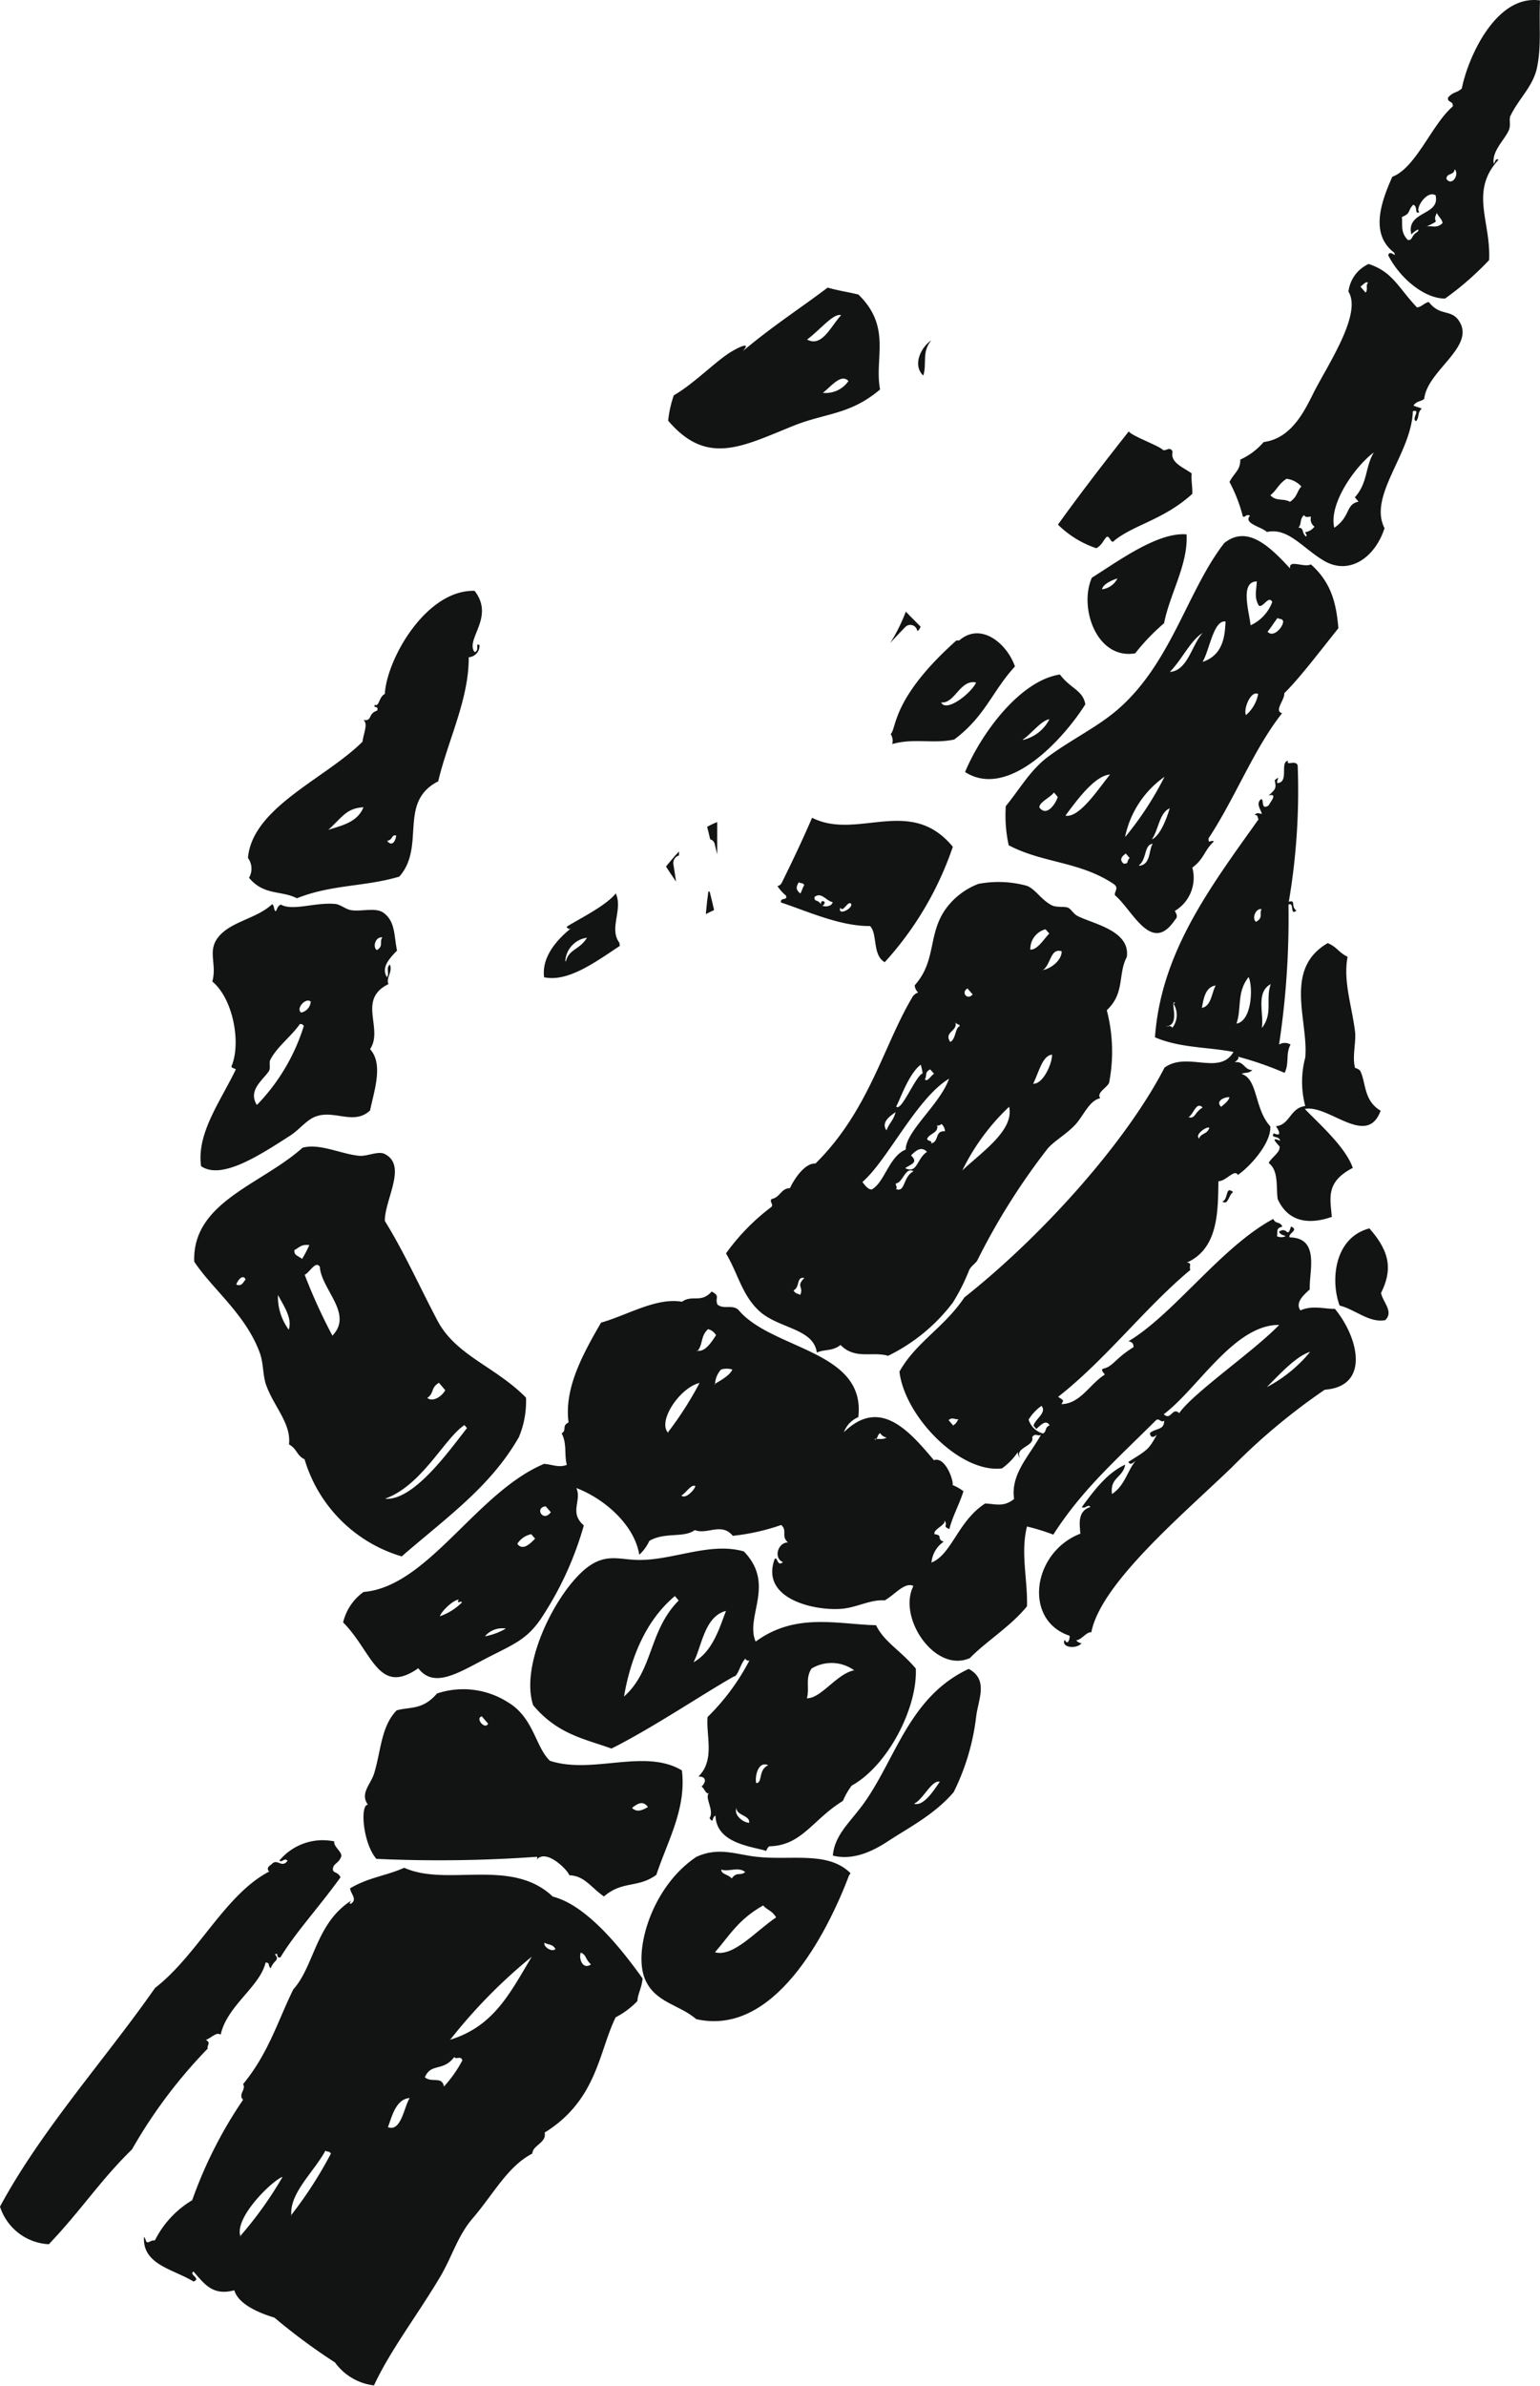 <?xml version="1.0" encoding="UTF-8"?> <svg xmlns="http://www.w3.org/2000/svg" viewBox="0 0 142.23 220.15"> <defs> <style>.cls-1{fill:#121414;fill-rule:evenodd;}</style> </defs> <g id="Слой_2" data-name="Слой 2"> <g id="Layer_1" data-name="Layer 1"> <path class="cls-1" d="M126.47,113.35c-3.26.86-3.6,4.82-2.75,7.12,1.42.35,2.74,1.63,4.22,1.35.81-.8-.24-1.67-.39-2.51C128.52,117.34,128.53,115.66,126.47,113.35Z"></path> <path class="cls-1" d="M113.89,110c-.76-.62-.4.65-1,.88C113.45,111.24,113.44,110.3,113.89,110Z"></path> <path class="cls-1" d="M89.47,154c-5.46,2.54-6.71,8.21-9.65,12.35-1.22,1.72-2.74,2.93-2.9,4.88,2,.49,3.85-.51,5.16-1.37,1.93-1.26,4.26-2.45,6-4.49a21.21,21.21,0,0,0,2.08-7C90.36,156.79,91.31,155,89.47,154Zm-5,12.41c.8-.39,1.58-2.18,2.33-2C86.37,165,85.37,166.7,84.44,166.45Z"></path> <path class="cls-1" d="M138.4,14.74c-.32-.15-.28.2-.44.37-.2-1.16,1-2.2,1.39-3.09.21-.51,0-.93.14-1.31.79-1.64,2.12-2.75,2.47-4.5.41-2,.17-3.79.27-6.17-4.1-.58-6.68,5.36-7.22,8.12-.44.43-.82.29-1.28.86-.06.48.52.26.44.81-1.9,1.6-3.4,5.67-5.58,6.48-1,2.25-2.12,5.26.17,7,.25.6-.37-.34-.55.24,1,2,3.25,4,5.25,4A27.63,27.63,0,0,0,137.53,24C137.71,20.42,135.7,17.67,138.4,14.74Zm-4.81,1.77c0-.58.73-.31.75-.89C134.83,16.05,134.1,17.25,133.59,16.51Zm-1,1.54c.43,1.86-2.77,1.41-2.24,3.59.15-.2.92-.75.56-.24-.6.32-.4.78-.88.75-.72-.73-.47-1.42-.56-2.12.89-.38.48-.53,1.05-1.14.48.17.06.93.58.68C130.63,19.36,131.78,17.44,132.63,18.05Zm.09,1.58c.36.61.42.49.56.94-.54.56-1,.21-1.49.34C133.32,20.14,132.13,20.71,132.72,19.63Z"></path> <path class="cls-1" d="M115.45,47.58c-.65.73,1,1,1.56,1.51,2-.44,3.35,1.57,5.38,2.72,2.34,1.27,4.64-.45,5.48-3.07-1.53-3,2.48-6.86,2.62-10.8.79-.17-.18.68.29.93.34-.38.09-.78.53-1.16-.25-.13-.51-.16-.77-.29.37-.48.66-.32,1-.62.26-2.58,4.66-4.75,3.27-7.09-.73-1.25-1.78-.46-2.84-1.83-.35,0-.76.51-1.11.48-1.71-1.8-2.23-3.28-4.46-4a3.22,3.22,0,0,0-1.86,2.55c1.24,2-1.74,6.5-3.09,9.08-.81,1.56-2,4.45-4.74,4.8a6.27,6.27,0,0,1-2.16,1.62c0,1-.5,1.13-1,2.06a14.18,14.18,0,0,1,1.24,3.2C115.09,47.75,115,47.42,115.45,47.58ZM126.12,27l-.47-.55c.24-.17.5-.51.7-.37C126.09,26.37,126.38,26.69,126.12,27Zm-1,18.88c.11.14.23.27.35.41-1.21.24-.71,1.37-2.24,2.41-.53-2.23,1.95-5.69,3.65-6.95C126.07,43.11,126.34,44.52,125.15,45.87Zm-6,.42c-.58-.34-1.24,0-1.79-.6.62-.5.71-1,1.49-1.52a2.23,2.23,0,0,1,1.37.71C119.76,45.35,119.83,45.83,119.16,46.29Zm2.26,2.32a1.29,1.29,0,0,1-.85.49c.06.14.23.28.09.4-.44-.36-.14-.8-.7-.82.33-.38.08-.78.52-1.16.18.31.43.1.64.16A.84.84,0,0,0,121.42,48.61Z"></path> <path class="cls-1" d="M110.06,43.68c-.84-.59-2-1-1.76-2-.25-.55-.63,0-.91-.17-.32-.37-2.85-1.27-3.14-1.7-2.48,3.13-4.67,6-6.54,8.6a9.16,9.16,0,0,0,3.55,2.18c.54-.33.6-.67.9-1s.45.73.76.29c1.82-1.47,4.57-1.92,7.2-4.31C110.14,44.91,110,44.29,110.06,43.68Z"></path> <path class="cls-1" d="M85.27,34.66c-1.08-1.06-.1-2.72.75-3.26C85.1,32.46,85.63,33.57,85.27,34.66Z"></path> <path class="cls-1" d="M117.16,73.41c.85-.22.26.47,0,.92-.79.51-.35-.78-.74-.55-.42.42,0,.87.12,1.32-.22,0-.41-.19-.67.1.33,0,.24.17.36.41-4.48,6.29-9,12.27-9.56,20.11,2.36,1,4.83.88,7.25,1.35-1.3,2.22-4.28-.08-6.37,1.45C104,105.4,96.3,114,89.07,119.72c-1.91,2.83-4.46,4.11-6,6.85.49,4.15,5.61,9.4,9.47,8.93A6.05,6.05,0,0,0,94,134a.83.83,0,0,0,.2.54c-.51-1,1.37-1.05,1.13-1.93.32-.44.53,0,.82-.23-1.11,2-2.83,3.65-2.49,5.94-1,.81-1.81.43-2.68.42-2.52,1.63-3.06,4.67-4.95,5.45a2.6,2.6,0,0,1,1.13-1.93c-.73-.25,0-.59-.85-.69-.16-.44,1.05-.83.93-1.27.34.51-.24.51.44.8.29-1.17.94-2.32,1.3-3.49a3.84,3.84,0,0,0-1-.57c.12-.33-.64-2.67-1.73-2.3-2.33-2.77-5-5.81-8.31-2.58a2.42,2.42,0,0,1,1.33-1.39c.73-6.19-8-6.2-11.08-9.91-.6-.51-1.32,0-1.93-.48-.25-.64.3-.76-.53-1.2-1,1.11-1.79.26-2.74.94-2.38-.41-5,1.22-7.48,1.93-1.74,3-3.41,6.08-3,9.21-.67.32-.12.7-.64,1,.52,1,.22,1.93.48,2.91-.73.3-1.4-.05-2.1-.09C44,137.7,39.53,146.41,33.58,146.9a4.81,4.81,0,0,0-1.89,2.81c2.69,2.7,3.24,6.83,6.94,4.23,1.45,1.9,3.68.43,6.31-.93s3.87-1.74,5.33-4.12a30.37,30.37,0,0,0,3.65-8.13c-1.39-1.2-.16-2.28-.69-3.45,2.62,1,5.38,3.43,5.81,6.16a4,4,0,0,0,.93-1.28c1.44-.85,3.19-.24,4.2-1,1.14.46,2.46-.74,3.51.53a19.91,19.91,0,0,0,4.47-1c.61.55-.05,1,.62,1.61-.92,0-1.36,1.44-.46,1.82-.56.45-.47-.53-.76-.3-1.38,3.74,3.8,4.83,6.24,4.6,1.41-.14,2.63-.87,3.91-.77.89-.47,1.86-1.74,2.66-1.33-1.49,2.91,2,8.09,5.22,6.65,1.39-1.45,3.86-3,5.27-4.78.07-2.45-.61-4.93,0-7.36a20.16,20.16,0,0,1,2.43.75c2.68-4.18,5.86-6.94,9.45-10.52.3-.33.5.26.79,0,0,.88-.67.66-1.31,1.13,0,.38.26.53.64.16-.77,1.37-.78,1.36-2.64,2.52.18.35.43.08.67-.1-.76.92-1,2.3-2.18,3.06-.2-1.55,1-1.47,1.22-2.71-1.67.78-2.81,2.3-4,3.91.24.25.56-.32.79,0-1.22.37-1,1.62-.93,2.46-4.46,1.73-5.29,8-1,9.42.06.19-.15,1-.44.37-.4.68,1,.93,1.55.33a.83.83,0,0,1-.5-.28c.45,0,1-.83,1.4-.73.87-4.52,8.42-10.84,13-15.25a57.46,57.46,0,0,1,8.56-7.14c4.2-.31,3.13-4.8.94-7.46-1.06,0-2.08-.35-3.19.14-.46-.68.16-1.31.87-1.94-.1-1.54,1-4.75-1.86-4.8-.2-.36.92-.67.12-1-.35,1.2-.31-.07-1.11.48.18.34.41.27.61.42a1,1,0,0,1-.79,0c.1-.51-.15-.7.5-.9-.26-.51-.6-.19-.85-.7-4.8,2.58-9.16,8.77-13.37,11.29.34.06.47.2.47.54-1.76,1.09-1.87,1.8-2.85,2-.16.17.09.35.2.53-1.39.87-2.26,2.69-4,2.73.15-.34.32-.29-.32-.67,4.41-3.45,8.06-8.26,12.22-11.72-.16-.35.21-.65-.33-.67,2.9-1.3,2.88-4.67,2.92-7.51.71,0,1.5-1.17,1.79-.58,1.07-.71,3.11-2.94,3-4.48-1.49-1.65-1.13-4.37-2.65-4.84.33-.18.61,0,1-.36-.78,0-.76-.85-1.64-.72.22-.17.43-.33.32-.51A30.81,30.81,0,0,1,118.64,99c.45-.86.08-1.75.55-2.61a1,1,0,0,0-1.06,0A77.88,77.88,0,0,0,119,83.47c.57-.27.1,1.07.73.56-.56-.44,0-1-.7-.82a61,61,0,0,0,.82-12.58c-.18-.55-1.13.09-.88-.43-.81.09.13,2-1,2.06-.13-.21.38-.77-.24-.27C117.85,72.68,117.91,72.76,117.16,73.41ZM116,85.06c-.42-.33,0-1.29.52-1.16C116.27,84.28,116.71,84.69,116,85.06Zm.54,9.75c.21-1.26-.59-3.26.83-4C116.86,92.11,117.59,93.49,116.58,94.81Zm-2.34-.36c.49-1.42,0-2.89,1.12-4.29C115.72,91,115.66,94.13,114.24,94.45ZM111,93c.14-.62.24-1.92,1.28-2.06C111.91,91.56,111.88,92.86,111,93Zm-2.71,1.86c-.19-.31-.43-.1-.64-.16,1.57,0,.17-2.86,1-2.06-.08-.08-.16-.15-.26,0A1.93,1.93,0,0,1,108.25,94.87Zm4.5,7.28c-.6-.55.36-.94.76-.89C113.47,101.56,113.13,101.86,112.75,102.15Zm-3,.93c.43-.23.7-1.48,1.28-.87C110.31,102.65,110.39,103.29,109.75,103.08Zm1,2c-.57-.3.69-1.19.9-1C111.47,104.71,110.94,104.52,110.72,105.09ZM117,128c1.12-1.13,2.76-2.91,4-3.25A13.05,13.05,0,0,1,117,128Zm-8.06,2.43c-.68-.68-.77.72-1.46.07,3.13-2.33,6.51-8.28,10.66-8.24C115.81,124.68,110.24,128.5,108.92,130.38Zm-13.46,1.16.23.27c.44-.38.89-.9,1.23-.34-.51.24-.21.52-.61.76A1.93,1.93,0,0,1,95,131a4.22,4.22,0,0,1,1.19-1.27C96.71,130.36,95.61,130.93,95.46,131.54Zm-7.4,0-.47-.54c.35-.34.62,0,.94-.1C88.37,131.08,88.42,131.3,88.06,131.5Zm-7.27,1.28c.31-.2.19-.42.47-.63a1,1,0,0,0,.61.42C81.49,132.87,81.15,132.75,80.79,132.78Zm-16.42-8.16c.57-.67.28-1.39,1-2.06a1.15,1.15,0,0,1,.74.56C65.81,123.68,65.13,124.85,64.37,124.62Zm1.65,3.1a2.12,2.12,0,0,1,.55-1.43,1.71,1.71,0,0,1,1.05,0C67.36,127,66.33,127.49,66,127.72Zm-4.31,4.42c-1.05-1,1-4.15,2.88-4.62A31.45,31.45,0,0,1,61.71,132.14ZM62.93,138c.42-.22.91-1.08,1.29-.87C64.16,137.47,63.3,138.38,62.93,138ZM50.4,139l.47.54C50.16,140.53,49.34,139.1,50.4,139Zm-2.61,3.44a2,2,0,0,1,1.28-.87c.11.14.23.28.35.41C48.83,142.6,48.25,143.05,47.79,142.48Zm-3,8.55a2.09,2.09,0,0,1,1.93-.71A6.07,6.07,0,0,1,44.75,151Zm-4.15-1.88c.14-.43,1.24-1.51,1.75-1.5-.09.08-.16.17,0,.26.1-.07.2-.13.27,0A5.3,5.3,0,0,1,40.6,149.15Z"></path> <path class="cls-1" d="M117.64,104.58c-.33.49.49.18.59.68-.67-.26-.68-.15-.06.52.12.54-.73,1-1,1.54.94.69.68,2.25.83,3.32,1,2.21,3,2.35,5,1.65-.13-1.71-.6-3.21,1.94-4.52-.67-1.94-3.19-4.14-4.43-5.44,2.2-.44,5.74,3.62,7,.16-1.56-.91-1.35-2.55-1.86-3.63-.08-.18-.52-.37-.49-.28-.29-1,.07-2.26,0-3.29-.29-2.45-1.13-4.73-.7-7-.88-.44-1-.93-1.84-1.26-4.12,2.4-1.76,7.14-2.07,10.56a8.69,8.69,0,0,0,0,4.47c-1.42.18-1.41,1.75-2.71,1.86C117.89,104,118.61,105,117.64,104.58Z"></path> <path class="cls-1" d="M97.89,62.24c-3.71.57-7.28,5.46-8.76,9,4,2.56,9.1-3.06,11.11-6.25C100,63.67,98.89,63.57,97.89,62.24Zm-3.42,6c.81-.54,1.69-1.76,2.45-1.87A3.67,3.67,0,0,1,94.47,68.28Z"></path> <path class="cls-1" d="M44.29,59.54c-.47-.3.06.5-.46.63-.89-1.19,1.91-3.2,0-5.65-4.46-.12-8.11,6.28-8.29,9.52-.54.25-.52,1.19-.9,1-.27.36.36,0,.2.53-.91.29-.41,1-1.28.87.47.32,0,1.28-.08,2C30.12,71.81,23.3,74.5,22.9,79.17A1.67,1.67,0,0,1,23,81c1.37,1.66,3,1.15,4.42,1.89,3.23-1.29,6.28-1.05,9.46-2,2.47-2.8-.16-6.88,3.59-8.79.91-3.82,2.85-7.6,2.82-11.45A1.07,1.07,0,0,0,44.29,59.54ZM35.75,77.59c.57-.09.37-.6.84-.49C36.56,77.5,36.25,78.22,35.75,77.59Zm-5.44-1c1.37-1.26,1.7-2,3.26-2.1C33,75.88,31.61,76.16,30.31,76.58Z"></path> <path class="cls-1" d="M67.05,115.66c1.1,1.84,1.46,3.78,3,5.25,1.79,1.71,5.07,1.62,5.39,3.9.74-.33,1.42-.1,2.19-.7,1.35,1.38,2.94.57,4.39,1A16.66,16.66,0,0,0,88,120.2a18,18,0,0,0,1.51-3c.18-.38.63-.65.75-.89A61.11,61.11,0,0,1,96.75,106c.58-.69,1.65-1.28,2.48-2.13s1.34-2.32,2.39-2.53c-.38-.5.58-.94.81-1.41a15.08,15.08,0,0,0-.21-6.71c1.7-1.6,1-3.29,1.85-4.92.32-2.38-2.93-3-4.48-3.74-.48-.22-.67-.72-1-.82s-1,0-1.43-.19c-1-.51-1.52-1.5-2.32-1.81a9.93,9.93,0,0,0-4.47-.18,6.68,6.68,0,0,0-2.56,1.74c-2.3,2.52-1.13,5.16-3.33,7.62a1,1,0,0,0,.32.67.94.94,0,0,0-.58.5c-2.61,4.39-4,10.45-8.91,15.28-1-.07-2,1.5-2.35,2.27-.82,0-.91.86-1.69,1-.27.25.28.54-.09.78A19.8,19.8,0,0,0,67.05,115.66Zm28.11-28a1.88,1.88,0,0,1,1.4-1.91l.35.4C96.47,86.55,95.86,87.65,95.16,87.63Zm1.12,1.89c.8-.52.71-2.1,1.77-1.77C98.07,88.55,97.15,89.37,96.28,89.52ZM95.42,100c.54-1.07.84-2.58,1.74-2.68C97.19,98.12,96.33,100.07,95.42,100Zm-6.06-8.78.47.54C89.36,92.34,88.71,91.58,89.36,91.21Zm-1.59,4.93c-.65-.93.74-1,.46-1.83.15.29.52.17.36.41C88.24,94.82,88.26,95.93,87.77,96.14ZM88.88,108a20.29,20.29,0,0,1,4.32-5.87C93.69,104.29,90.68,106.3,88.88,108Zm-8.39,1.76c-.3,0-.58-.34-.84-.69,2.32-2,5-7.72,8-9.53-.82,2.35-4,4.84-4,6.54C82.1,106.7,81.7,109.14,80.49,109.77Zm4.93-10.18c.23-.3-.07-.62.49-.9l.36.41C86,99.2,85.65,99.91,85.42,99.59Zm-2.65,2.52c.3-.48,1.16-3.06,2.27-3.85a5.49,5.49,0,0,1,.17.79C84.5,99.38,83.25,102.62,82.77,102.11Zm4.51,2.29c-1-.07-.5,1-1.31,1.12.2-.26-.18-.14-.35-.4.21-.55,1.1-.55.93-1.28.12.08.26,0,.41-.11A1,1,0,0,1,87.28,104.4Zm-5.41-.09c-.57-.8.52-1.43.85-1.68C82.46,103.49,82.18,103.54,81.87,104.31Zm2.51,3.78c-1,.48-.75,2-1.63,1.64.18-.17-.08-.35,0-.52C83.4,109.13,83.61,107.62,84.38,108.09Zm-.77-.29c.55-.39,1.23-.5.53-1.17.54-.56,1-.82,1.48-.33C84.67,106.89,84.74,108.34,83.61,107.8ZM73.9,119.49c-.2-.14-.43-.08-.61-.42.62-.29.23-1.29,1-1.14C73.48,118.71,74.26,118.74,73.9,119.49Z"></path> <path class="cls-1" d="M36,89c-.39.38,0,.79-.26,1.17-.54-.85.14-1.65.93-2.45-.29-1.37-.14-2.65-1.22-3.47-.72-.55-2-.12-3-.26-.52-.07-1-.54-1.52-.58-1.88-.16-3.87.68-5,.06-.36.2-.31.42-.47.63-.23-.23-.07-.44-.32-.67-1.48,1.4-4,1.6-5.1,3.21-.84,1.23,0,2.37-.43,3.93,1.91,1.59,2.64,5.56,1.82,7.7-.18.32.19.26.35.41-1.44,3-3.63,5.89-3.21,8.93,1.89,1.3,5.4-1,8.23-2.82.84-.54,1.49-1.42,2.3-1.74,1.76-.7,3.57.83,5.08-.58.36-1.79,1.26-4.25,0-5.66,1.27-1.89-1.23-4.58,1.7-6C35.61,90.24,36.31,89.66,36,89ZM34.8,87.67c-.44-.33-.06-1.3.52-1.16C35,86.89,35.46,87.3,34.8,87.67Zm-7,5.76c-.49-.4.47-1.42.9-1A1.11,1.11,0,0,1,27.84,93.43Zm-4.09,8.51c-.83-1.35.61-2.31,1.13-3.11.16-.26,0-.77.11-1,.59-1.2,1.88-2.12,2.73-3.31.14-.07.27,0,.38.15A18.22,18.22,0,0,1,23.75,101.94Z"></path> <path class="cls-1" d="M68.84,153.06c.11.18.24.22.38.15a20.58,20.58,0,0,1-3.87,5.23c-.16,1.67.71,4-.85,5.49.79,0,.71.55.29.93.26.13.44.85.74.56-.56.37.48,1.59,0,2.36.42.55.16-.05.55-.24.08,2.44,3,2.8,4.54,3.21.24.15.14-.21.44-.38,3-.06,4-2.48,6.79-4.19a6.55,6.55,0,0,1,.81-1.41c3.34-1.84,6.09-7.19,5.92-10.8-1.44-1.71-2.92-2.45-3.67-4-3.6-.09-7.44-1.19-11.12,1.51-1-2.32,1.87-5.27-1.09-8.32-3.2-.92-6.7.92-10,.78-1.88-.08-3.25-.77-5.46,1.62-2.56,2.77-5.11,8.42-4,11.79,2.26,2.7,4.77,3.11,7.23,4,3.62-1.79,8.54-5.09,11.29-6.64C68.17,154.69,68.36,153.53,68.84,153.06Zm5.68,3.65c.27-.91-.17-1.84.43-2.74a3.58,3.58,0,0,1,3.94.16C77.28,154.44,75.83,156.74,74.52,156.71Zm-10.47-3.32c.76-1.42,1-4.24,3-4.74C66.46,150.16,65.86,152.37,64.05,153.39Zm-6.42,3.16c.56-3.22,1.83-6.87,4.7-9.27l.35.41C59.88,150.53,60.36,154.14,57.63,156.55Zm12.22,8c-.16-.45.11-2.11,1.1-1.66C70,163.32,70.46,164.51,69.85,164.54Zm-.66,3.65c-.52,0-1.45-.7-1.17-1.36C68,167.53,69.27,167.5,69.19,168.19Z"></path> <path class="cls-1" d="M55.78,175c1.7-1.48,3.16-.75,4.84-2,1.05-3.16,2.78-6.09,2.36-9.63-3.43-2.07-8.26.4-12.19-.89-1.35-1.28-1.49-4-3.91-5.42a7.67,7.67,0,0,0-6.52-.79c-1.35,1.57-2.5,1.2-3.73,1.56-1.44,1.49-1.43,3.7-2.08,5.83-.32,1-1.33,1.85-.57,2.87-.75,0-.46,3.57.78,5a126.39,126.39,0,0,0,14.81-.19c.13.09,0,.18,0,.26.93-1.09,3,1.13,3,1.44C54,173.1,54.51,174.11,55.78,175Zm2.6-8.18c.52-.4,1-.7,1.46-.07C59.32,167.05,58.81,167.27,58.38,166.83Zm-13.89-8.45c.2.23.39.46.59.68C44.81,159.66,43.86,158.56,44.49,158.38Z"></path> <path class="cls-1" d="M78.44,173c.15-.08.1-.17,0-.26-2.12-1.93-5.41-1.05-8.56-1.4-1.89-.21-3.5-.94-5.56,0-4.12,2.74-5.83,8.64-4.77,11.24.91,2.23,3.17,2.37,4.75,3.74C71.42,187.94,76.28,178.68,78.44,173Zm-11.83-.48c.72.24,1.53-.3,2.22.22-.44.4-.79-.07-1.25.6C67.23,172.93,66.69,173,66.61,172.56Zm-.55,7.6c1.35-1.56,2.14-3,4.42-4.29.39.44.83.47,1.2,1.1C69.79,178.2,67.77,180.58,66.06,180.16Z"></path> <path class="cls-1" d="M32.46,175.64c-.28.12-.13-.14,0-.27-3.3,2.08-3.43,6.06-5.37,8.2-1.44,2.92-2.27,5.86-4.64,8.75.31.49-.49.94,0,1.44a40.29,40.29,0,0,0-4.7,9.27,9,9,0,0,0-3.43,3.68c-.14.07-.26,0-.41.11-.52.25-.34-.06-.61-.42-.17,2.58,2.73,3,4.57,4.13.76-.28-.46-.63,0-.92,1,1.13,1.76,2.27,3.77,1.73.38,1.33,2.42,2.14,3.7,2.52A55.07,55.07,0,0,0,30.94,218a5.2,5.2,0,0,0,3.6,2.12c1.5-3.24,4-6.47,6.1-10,1.09-1.82,1.62-3.8,3-5.4,2-2.34,3.24-4.81,5.53-6,0-.75,1.35-1,1.13-1.93,4.84-3,5-7.46,6.56-10.64a7.64,7.64,0,0,0,2-1.49c.08-.8.38-1.12.49-2.09-2.36-3.31-5.38-6.82-8.3-7.56-3.81-3.63-9.75-.87-13.72-2.66-1.66.75-3.26.87-5,1.9C32.39,174.76,33,175.22,32.46,175.64Zm22.12,5.63c-.79.54-1.15-.6-.94-1.09C54.19,180.42,54,180.72,54.58,181.27Zm-4.28-2c.33.22.7.08,1,.57C51,180.2,50.11,179.61,50.3,179.25Zm-8.76,9a48.75,48.75,0,0,1,7.57-7.71C47.11,183.9,45.61,187,41.54,188.23ZM41,192.54c-.17-1-1.16-.31-1.76-.86.59-1.35,1.66-.48,2.71-1.86.24.27.55-.17.76.29A11.49,11.49,0,0,1,41,192.54Zm-5.16,3.73c.36-1,.75-2.59,2-2.67C37.33,194.35,37.05,196.82,35.79,196.27Zm-8.93,8.18c-.2-2.06,2.06-4,3.15-6,.16.16.35,0,.5.28A38.12,38.12,0,0,1,26.86,204.45Zm-4.7,1.92c-.61-1.72,2.93-5.16,3.89-5.5A35.11,35.11,0,0,1,22.16,206.37Z"></path> <path class="cls-1" d="M119.15,52.46c-2-2.18-4-4-6.08-2.35-3.4,4.36-4.89,11.09-9.85,15.37-1.86,1.61-4.33,2.79-6.41,4.34-1.66,1.24-2.58,2.93-3.92,4.57A13,13,0,0,0,93.16,78c3.17,1.66,6.54,1.48,9.66,3.55.59.38.07.71.15,1.06,1.58,1.3,3.3,5.39,5.42,2.45.27-.38.46-.42.11-1a3.56,3.56,0,0,0,1.62-4c1.09-.79,1.11-1.62,2-2.42-.34-.16-.52.28-.5-.28,2.48-3.77,4.17-8.23,6.79-11.55-.78-.2.27-1.25.2-1.84,1.38-1.35,3.16-3.7,5-6-.19-2.17-.59-4.16-2.54-5.89C120.41,52.41,119,51.57,119.15,52.46Zm-2.88,3.43c.38.22.9-1,1.23-.34a3.83,3.83,0,0,1-2,2.15c-.14-1.32-1-4,.57-4.05C116.06,54.4,115.79,55.13,116.27,55.89Zm.8,2.4c.35-.42.59-.85.93-1.27.16.16.35,0,.5.28C118.57,57.81,117.6,58.91,117.07,58.29Zm-6,2.78c.66-1.12,1-3.87,2.12-3.72C113.12,58.53,113.05,60.41,111.09,61.07Zm4,4.9c-.25-.54.45-2.29,1.13-1.93A3.39,3.39,0,0,1,115.06,66Zm-7-4c1.08-1.09,1.9-2.9,3-3.56C110.07,59.5,109.71,61.84,108.09,62Zm-4.15,15.21a9,9,0,0,1,3.63-5.5A29.8,29.8,0,0,1,103.94,77.21Zm2.49.23c.59-.85.67-2.42,1.62-2.82C107.76,75.48,107.22,77,106.43,77.44Zm-8-2.16c1-1.34,2.68-3.68,4.11-3.78C101.54,72.65,99.79,75.4,98.47,75.28Zm6.77,4.61c.76-.58.46-1.9,1.28-2C106.08,78.44,106.3,79.75,105.24,79.89Zm-1.43-.19c-.36-.32-.19-.62.23-.91.11.14.23.27.35.41C104,79.53,104.29,79.68,103.81,79.7ZM96,74.52c-.06-.48,1-.92,1.34-1.39.12.14.24.27.35.41C97.54,74.07,96.7,75.44,96,74.52Z"></path> <path class="cls-1" d="M68.61,32.4c1-1.16-1.06,0-1.49.33-1.27.87-3.22,2.8-4.89,3.75a10.24,10.24,0,0,0-.52,2.34c3.58,4.2,6.81,2.39,11.57.47,3-1.2,5.22-1,8-3.35-.55-2.91,1.1-5.74-2-8.76-.94-.23-1.9-.37-2.84-.64C73.87,28.48,71.27,30.15,68.61,32.4Zm5.93-1.07c1.14-.83,2.47-2.49,3.14-2.24C76.74,30.09,75.91,32.09,74.54,31.33ZM76,36.25c.81-.64,1.69-1.8,2.36-1.09A2.54,2.54,0,0,1,76,36.25Z"></path> <path class="cls-1" d="M104.84,60.29a19.65,19.65,0,0,1,2.67-2.78c.54-2.74,2.23-5.43,2.08-8.2-2.67-.23-6.35,2.5-8.75,4C99.62,56.07,101.28,60.88,104.84,60.29Zm-3.06-5.91c.09-.5,1-.88,1.42-1A1.84,1.84,0,0,1,101.78,54.38Z"></path> <path class="cls-1" d="M83.67,56.41a15.89,15.89,0,0,1-1.45,2.92c.46-.5.93-1,1.4-1.48a.65.65,0,0,1,1.1.39l.16-.13.15-.28c-.31-.3-.62-.64-1-1a5.44,5.44,0,0,0-.41-.42Z"></path> <path class="cls-1" d="M88.59,59.1l-.26,0c-6,5.35-5.5,8.11-6.07,8.64a1.11,1.11,0,0,1,.14.92c2-.57,3.79,0,5.73-.42,2.87-2.14,3.51-4.47,5.61-6.74C93,59.38,90.59,57.36,88.59,59.1Zm-1.67,5.72c1.27.13,1.75-2.16,3.23-1.84C89.74,63.92,87.41,65.79,86.92,64.82Z"></path> <path class="cls-1" d="M75,75.46c-.86,2-1.81,4-2.8,6a.52.52,0,0,1-.4.3,3.87,3.87,0,0,0,.79.88c.19.5-.56.13-.46.64,2.25.73,5.45,2.21,8.22,2.17.72.71.19,2.66,1.36,3.34A30.27,30.27,0,0,0,88,78.14C84.08,73.37,79.19,77.58,75,75.46Zm-1.06,7c-.52-.37-.38-.72-.15-1.06.15.17.35,0,.49.28C74.12,81.91,74.08,82.17,73.93,82.43Zm2,1.13c.58-.36-.17-.71-.12-.14-.29-.5-.64-.18-.59-.68.63-.51,1.11.4,1.67.47C76.85,83.61,76.27,83.73,75.92,83.56Zm1.69.2c.26.44.71-.79,1-.35C78.67,83.91,77.34,84.52,77.61,83.76Z"></path> <path class="cls-1" d="M62.44,81.35c-.08-.53-.16-1.07-.25-1.6a.73.73,0,0,1,.52-.81v-.37c-.42.45-.82.92-1.2,1.39C61.81,80.43,62.12,80.89,62.44,81.35Z"></path> <path class="cls-1" d="M66,77.85l.24,1a.16.16,0,0,1,0-.07V75.86a6.57,6.57,0,0,0-.93.44c.1.38.19.76.28,1.15A.57.57,0,0,1,66,77.85Z"></path> <path class="cls-1" d="M65.54,82.27l-.12,0c-.09.64-.16,1.29-.22,1.94,0,0,0,.09,0,.14.25-.14.5-.26.75-.37C65.83,83.42,65.69,82.85,65.54,82.27Z"></path> <path class="cls-1" d="M57.21,87c-1-1.31.35-3.08-.34-4.56-.92,1.19-3.81,2.57-4.54,3.09.11.18.24.22.38.15-1.23,1-2.7,2.59-2.46,4.5,2.18.45,4.6-1.3,7-2.9C57.24,87.23,57.22,87.14,57.21,87Zm-5,1.68a2.32,2.32,0,0,1,2-2.15C53.53,87.66,52.55,87.56,52.26,88.72Z"></path> <path class="cls-1" d="M37.1,143.62c4.21-3.65,8.19-6.42,10.82-11a8.54,8.54,0,0,0,.66-3.65c-2.84-2.89-6.51-3.88-8.21-7.17-1.58-3-3.06-6.29-4.83-9.14,0-2,2.09-5.11,0-6.17-.62-.32-1.61.24-2.39.16-1.65-.16-3.66-1.18-5.21-.74-3.77,3.39-10.2,5-10,10.51,1.64,2.51,4.82,4.91,6.09,8.52.33,1,.23,2.09.6,3,.73,1.92,2.28,3.47,2.06,5.34.8.47.67,1,1.44,1.38A13.28,13.28,0,0,0,37.1,143.62ZM39.46,129c.67-.46.3-.95,1.08-1.4l.58.68C40.83,128.84,40,129.41,39.46,129Zm3.67,2.78c-1.59,2-4.9,6.74-7.57,6.52,3.43-1.24,5.46-5.54,7.33-6.8ZM27.9,116.17c-.32-.28-.77-.31-.71-.81.6-.36.66-.53,1.38-.47A11.23,11.23,0,0,1,27.9,116.17Zm1.64.73c.14,2.1,3.12,4.33,1.16,6.35a50.75,50.75,0,0,1-2.56-5.62C28.6,117.43,29.16,116.28,29.54,116.9Zm-2.87,5.8a5.12,5.12,0,0,1-1-3.2C26.26,120.58,27,121.66,26.67,122.7Zm-4.84-4.15c0-.19.56-1.1.85-.49C22.37,118.46,22.32,118.68,21.83,118.55Z"></path> <path class="cls-1" d="M26.55,171.72c-.56.72-.94-.31-1.49.33-.33.2-.43.42-.2.65-4.09,2.13-6.63,7.73-10.54,10.74C9.8,189.92,3.82,196.53,0,203.62a5,5,0,0,0,4.51,3.47c3-3.14,4.7-5.84,7.68-8.75a46,46,0,0,1,7-9.31c-.12-.27.35-.51-.18-.8.45-.12,1-.79,1.37-.47.58-2.68,3.64-4.44,4.15-6.67.48.07.14.19.47.55.31-.84.86-.69.4-1.3.4-.21,0,.37.5.28,1.38-2.28,3.52-4.58,5.55-7.39-.28-.58-.76-.34-.7-.82s.58-.47.78-1.15c0-.44-.77-.91-.65-1.34a5.2,5.2,0,0,0-5.07,1.76C26,171.93,26.32,171.36,26.55,171.72Z"></path> </g> </g> </svg> 